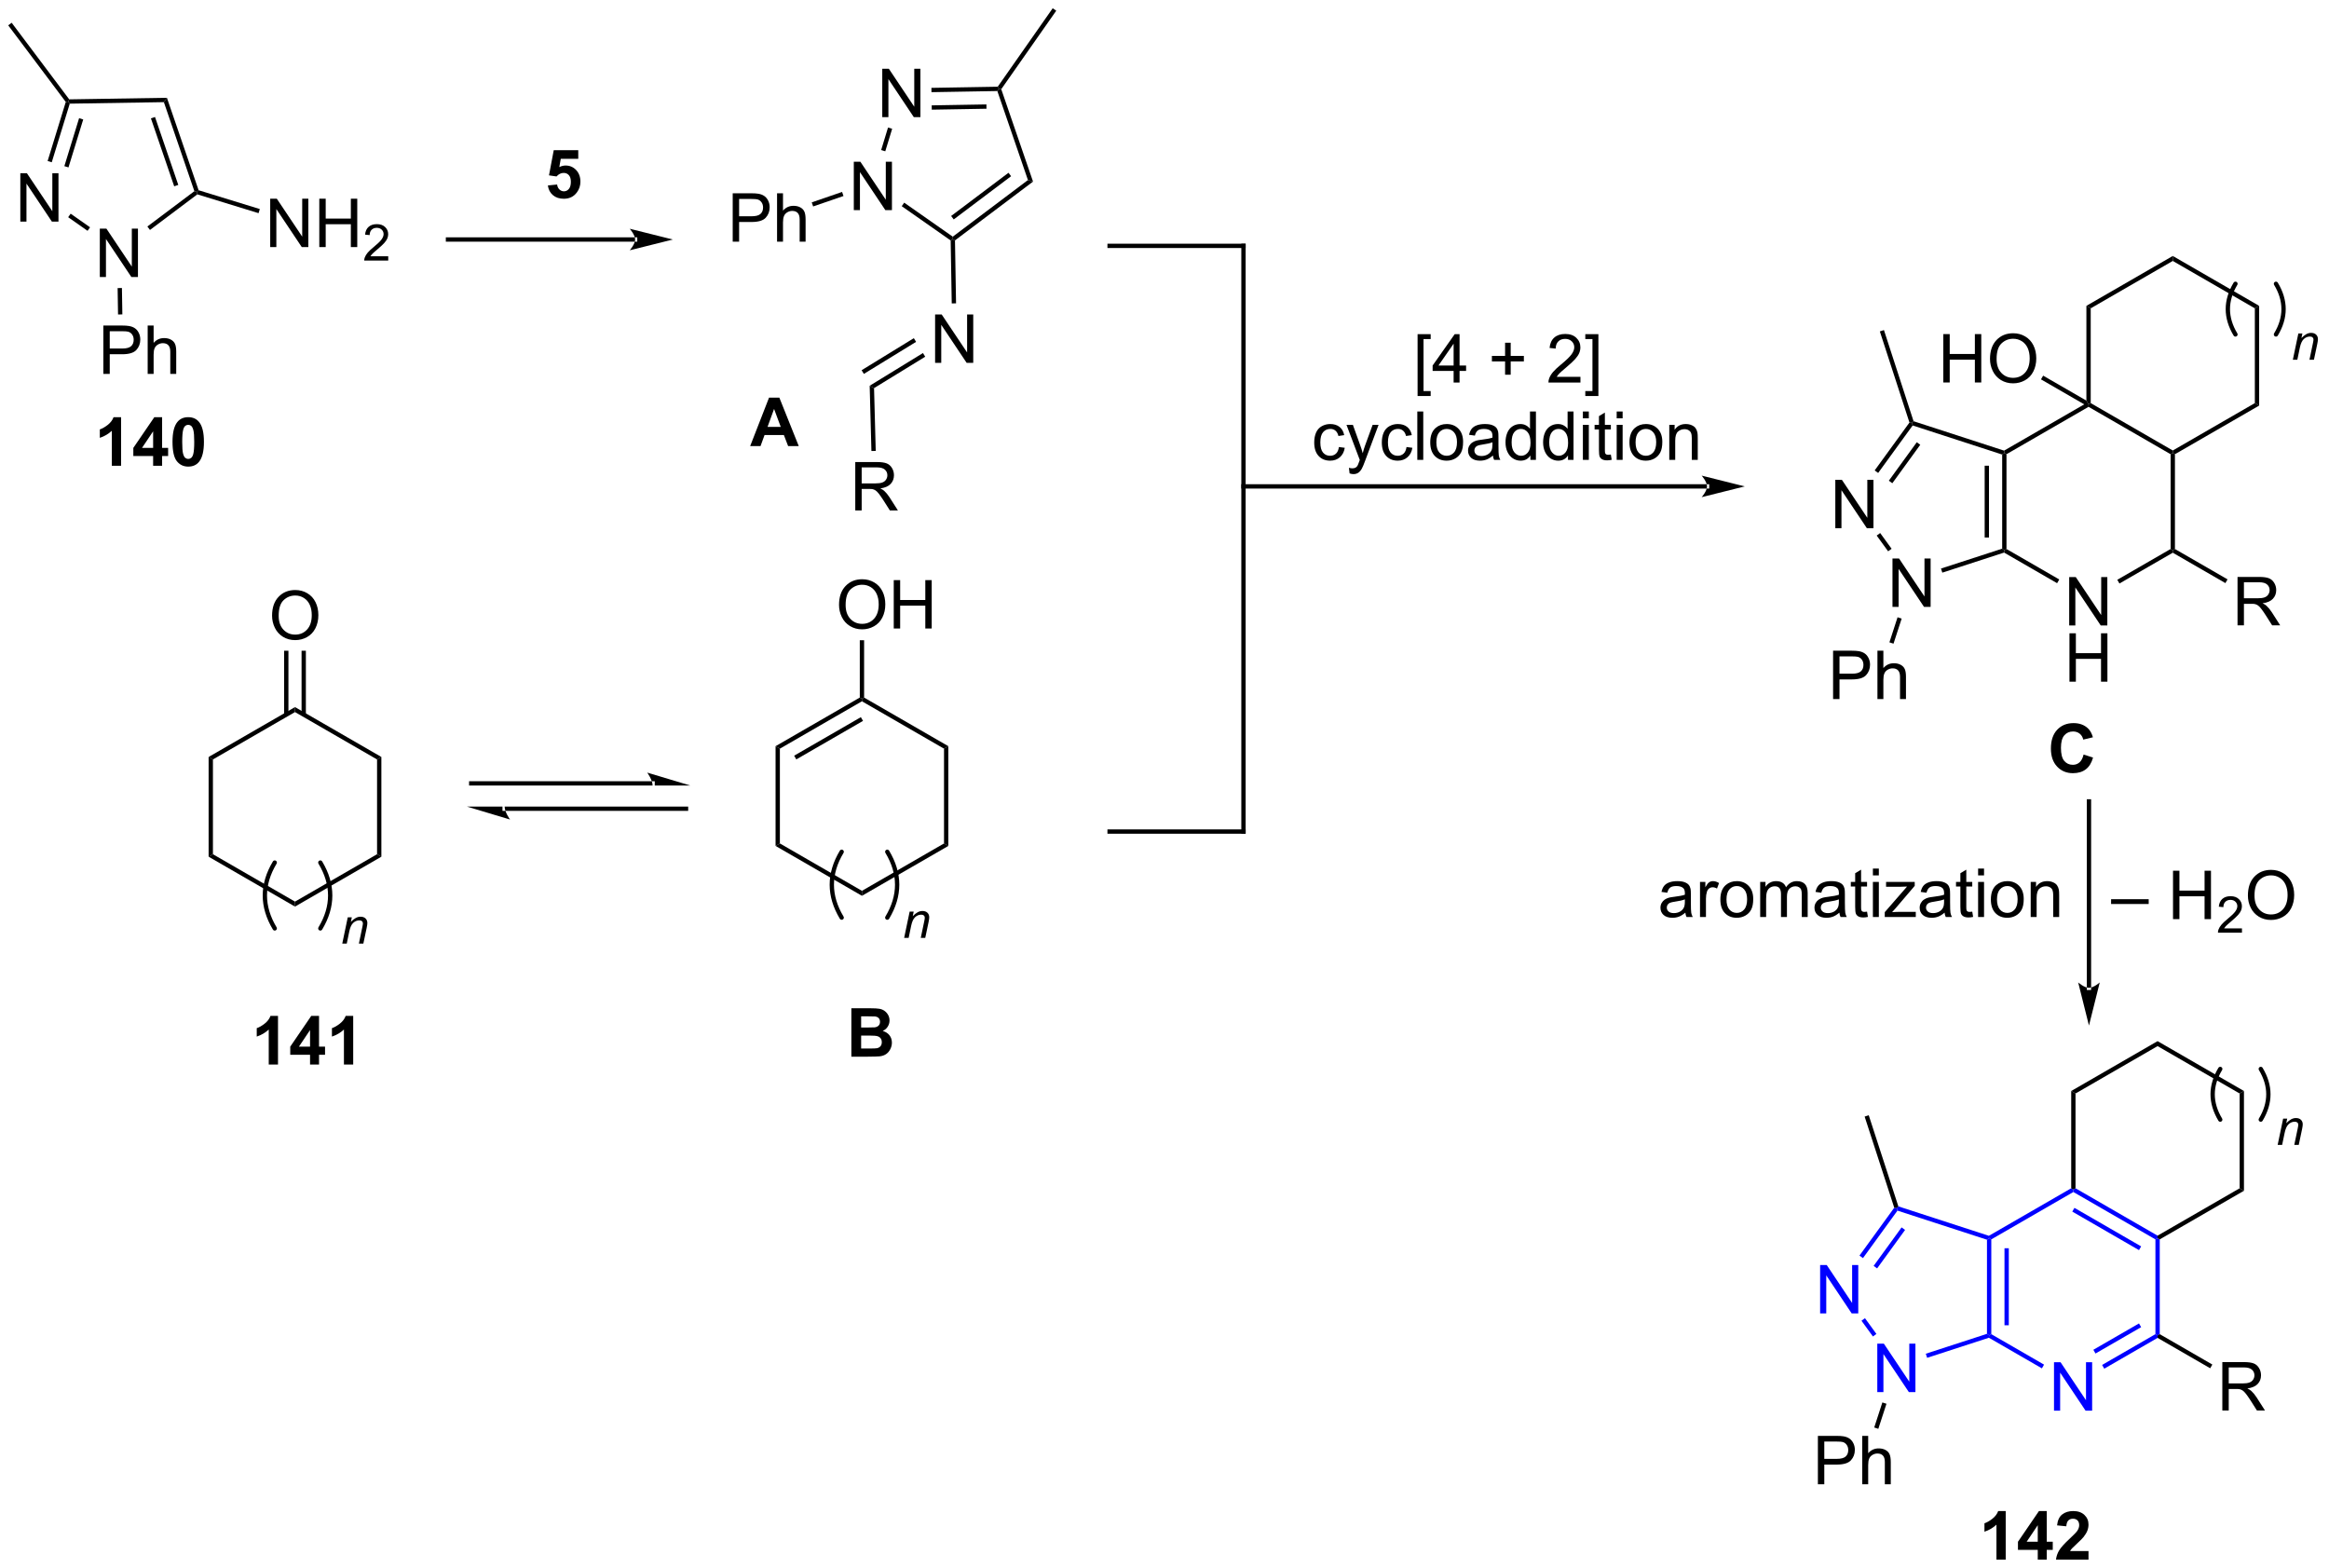 <?xml version="1.0" encoding="UTF-8"?>
<!DOCTYPE svg PUBLIC '-//W3C//DTD SVG 1.0//EN'
          'http://www.w3.org/TR/2001/REC-SVG-20010904/DTD/svg10.dtd'>
<svg stroke-dasharray="none" shape-rendering="auto" xmlns="http://www.w3.org/2000/svg" font-family="'Dialog'" text-rendering="auto" width="756" fill-opacity="1" color-interpolation="auto" color-rendering="auto" preserveAspectRatio="xMidYMid meet" font-size="12px" viewBox="0 0 756 509" fill="black" xmlns:xlink="http://www.w3.org/1999/xlink" stroke="black" image-rendering="auto" stroke-miterlimit="10" stroke-linecap="square" stroke-linejoin="miter" font-style="normal" stroke-width="1" height="509" stroke-dashoffset="0" font-weight="normal" stroke-opacity="1"
><!--Generated by the Batik Graphics2D SVG Generator--><defs id="genericDefs"
  /><g
  ><defs id="defs1"
    ><clipPath clipPathUnits="userSpaceOnUse" id="clipPath1"
      ><path d="M0.633 0.633 L283.778 0.633 L283.778 191.459 L0.633 191.459 L0.633 0.633 Z"
      /></clipPath
      ><clipPath clipPathUnits="userSpaceOnUse" id="clipPath2"
      ><path d="M26.028 134.851 L26.028 320.372 L301.3 320.372 L301.3 134.851 Z"
      /></clipPath
    ></defs
    ><g transform="scale(2.667,2.667) translate(-0.633,-0.633) matrix(1.029,0,0,1.029,-26.139,-138.075)"
    ><path d="M28.422 161.012 L28.422 155.286 L29.2 155.286 L32.208 159.78 L32.208 155.286 L32.934 155.286 L32.934 161.012 L32.156 161.012 L29.148 156.512 L29.148 161.012 L28.422 161.012 Z" stroke="none" clip-path="url(#clipPath2)"
    /></g
    ><g transform="matrix(2.743,0,0,2.743,-71.392,-369.887)"
    ><path d="M37.839 167.627 L37.839 161.9 L38.618 161.9 L41.626 166.395 L41.626 161.9 L42.352 161.9 L42.352 167.627 L41.574 167.627 L38.566 163.127 L38.566 167.627 L37.839 167.627 Z" stroke="none" clip-path="url(#clipPath2)"
    /></g
    ><g transform="matrix(2.743,0,0,2.743,-71.392,-369.887)"
    ><path d="M33.811 146.91 L34.093 146.861 L34.282 147.113 L32.151 154.049 L31.663 153.899 ZM35.387 148.833 L33.643 154.507 L34.131 154.657 L35.875 148.983 Z" stroke="none" clip-path="url(#clipPath2)"
    /></g
    ><g transform="matrix(2.743,0,0,2.743,-71.392,-369.887)"
    ><path d="M34.094 160.549 L34.388 160.132 L36.682 161.743 L36.389 162.161 Z" stroke="none" clip-path="url(#clipPath2)"
    /></g
    ><g transform="matrix(2.743,0,0,2.743,-71.392,-369.887)"
    ><path d="M43.774 162.058 L43.467 161.65 L49.03 157.471 L49.331 157.564 L49.38 157.846 Z" stroke="none" clip-path="url(#clipPath2)"
    /></g
    ><g transform="matrix(2.743,0,0,2.743,-71.392,-369.887)"
    ><path d="M49.53 157.358 L49.331 157.564 L49.03 157.471 L45.419 146.935 L45.781 146.419 ZM47.125 156.729 L44.37 148.69 L43.887 148.855 L46.642 156.894 Z" stroke="none" clip-path="url(#clipPath2)"
    /></g
    ><g transform="matrix(2.743,0,0,2.743,-71.392,-369.887)"
    ><path d="M45.781 146.419 L45.419 146.935 L34.282 147.113 L34.093 146.861 L34.219 146.604 Z" stroke="none" clip-path="url(#clipPath2)"
    /></g
    ><g transform="matrix(2.743,0,0,2.743,-71.392,-369.887)"
    ><path d="M34.219 146.604 L34.093 146.861 L33.811 146.91 L27 137.845 L27.408 137.539 Z" stroke="none" clip-path="url(#clipPath2)"
    /></g
    ><g transform="matrix(2.743,0,0,2.743,-71.392,-369.887)"
    ><path d="M58.003 164.083 L58.003 158.356 L58.782 158.356 L61.79 162.851 L61.79 158.356 L62.516 158.356 L62.516 164.083 L61.737 164.083 L58.73 159.583 L58.73 164.083 L58.003 164.083 ZM63.812 164.083 L63.812 158.356 L64.57 158.356 L64.57 160.708 L67.546 160.708 L67.546 158.356 L68.304 158.356 L68.304 164.083 L67.546 164.083 L67.546 161.382 L64.57 161.382 L64.57 164.083 L63.812 164.083 Z" stroke="none" clip-path="url(#clipPath2)"
    /></g
    ><g transform="matrix(2.743,0,0,2.743,-71.392,-369.887)"
    ><path d="M71.97 165.175 L71.97 165.683 L69.13 165.683 Q69.124 165.492 69.193 165.316 Q69.3 165.027 69.538 164.745 Q69.779 164.464 70.23 164.095 Q70.929 163.521 71.175 163.185 Q71.421 162.849 71.421 162.55 Q71.421 162.238 71.197 162.023 Q70.974 161.806 70.613 161.806 Q70.232 161.806 70.003 162.035 Q69.775 162.263 69.773 162.667 L69.23 162.613 Q69.286 162.005 69.65 161.689 Q70.013 161.37 70.624 161.37 Q71.243 161.37 71.603 161.714 Q71.964 162.056 71.964 162.562 Q71.964 162.82 71.859 163.07 Q71.753 163.318 71.507 163.593 Q71.263 163.869 70.695 164.349 Q70.22 164.748 70.085 164.89 Q69.951 165.033 69.863 165.175 L71.97 165.175 Z" stroke="none" clip-path="url(#clipPath2)"
    /></g
    ><g transform="matrix(2.743,0,0,2.743,-71.392,-369.887)"
    ><path d="M49.38 157.846 L49.331 157.564 L49.53 157.358 L56.774 159.584 L56.624 160.072 Z" stroke="none" clip-path="url(#clipPath2)"
    /></g
    ><g transform="matrix(2.743,0,0,2.743,-71.392,-369.887)"
    ><path d="M38.256 179.094 L38.256 173.367 L40.417 173.367 Q40.987 173.367 41.287 173.422 Q41.709 173.492 41.993 173.69 Q42.279 173.886 42.454 174.242 Q42.628 174.597 42.628 175.024 Q42.628 175.753 42.162 176.261 Q41.698 176.766 40.482 176.766 L39.014 176.766 L39.014 179.094 L38.256 179.094 ZM39.014 176.089 L40.495 176.089 Q41.23 176.089 41.537 175.815 Q41.847 175.542 41.847 175.047 Q41.847 174.688 41.664 174.433 Q41.482 174.175 41.185 174.094 Q40.995 174.042 40.48 174.042 L39.014 174.042 L39.014 176.089 ZM43.503 179.094 L43.503 173.367 L44.206 173.367 L44.206 175.422 Q44.698 174.852 45.448 174.852 Q45.909 174.852 46.248 175.034 Q46.589 175.214 46.735 175.534 Q46.881 175.854 46.881 176.464 L46.881 179.094 L46.178 179.094 L46.178 176.464 Q46.178 175.938 45.948 175.698 Q45.722 175.456 45.303 175.456 Q44.99 175.456 44.714 175.62 Q44.441 175.781 44.323 176.06 Q44.206 176.336 44.206 176.823 L44.206 179.094 L43.503 179.094 Z" stroke="none" clip-path="url(#clipPath2)"
    /></g
    ><g transform="matrix(2.743,0,0,2.743,-71.392,-369.887)"
    ><path d="M39.946 168.935 L40.456 168.927 L40.506 172.052 L39.996 172.06 Z" stroke="none" clip-path="url(#clipPath2)"
    /></g
    ><g transform="matrix(2.743,0,0,2.743,-71.392,-369.887)"
    ><path d="M101.185 163.445 L101.185 163.445 L79.041 163.445 L78.786 163.445 L78.786 162.934 L79.041 162.934 L101.185 162.934 L101.441 162.934 L101.441 163.445 ZM105.65 163.19 L100.548 161.914 C100.548 161.914 101.185 162.631 101.185 163.19 C101.185 163.748 100.548 164.465 100.548 164.465 Z" stroke="none" clip-path="url(#clipPath2)"
    /></g
    ><g transform="matrix(2.743,0,0,2.743,-71.392,-369.887)"
    ><path d="M130.433 148.709 L130.433 142.983 L131.212 142.983 L134.219 147.477 L134.219 142.983 L134.946 142.983 L134.946 148.709 L134.167 148.709 L131.16 144.209 L131.16 148.709 L130.433 148.709 Z" stroke="none" clip-path="url(#clipPath2)"
    /></g
    ><g transform="matrix(2.743,0,0,2.743,-71.392,-369.887)"
    ><path d="M127.065 159.714 L127.065 153.987 L127.843 153.987 L130.851 158.482 L130.851 153.987 L131.578 153.987 L131.578 159.714 L130.799 159.714 L127.791 155.214 L127.791 159.714 L127.065 159.714 Z" stroke="none" clip-path="url(#clipPath2)"
    /></g
    ><g transform="matrix(2.743,0,0,2.743,-71.392,-369.887)"
    ><path d="M144.096 145.109 L144.231 145.362 L144.05 145.62 L136.257 145.754 L136.248 145.244 ZM142.757 147.204 L136.284 147.315 L136.292 147.825 L142.766 147.714 Z" stroke="none" clip-path="url(#clipPath2)"
    /></g
    ><g transform="matrix(2.743,0,0,2.743,-71.392,-369.887)"
    ><path d="M131.116 149.938 L131.604 150.088 L130.789 152.75 L130.302 152.601 Z" stroke="none" clip-path="url(#clipPath2)"
    /></g
    ><g transform="matrix(2.743,0,0,2.743,-71.392,-369.887)"
    ><path d="M132.738 159.245 L133.03 158.828 L138.775 162.853 L138.78 163.168 L138.528 163.302 Z" stroke="none" clip-path="url(#clipPath2)"
    /></g
    ><g transform="matrix(2.743,0,0,2.743,-71.392,-369.887)"
    ><path d="M139.038 163.294 L138.78 163.168 L138.775 162.853 L147.672 156.153 L148.275 156.337 ZM138.89 160.812 L145.679 155.699 L145.372 155.292 L138.583 160.404 Z" stroke="none" clip-path="url(#clipPath2)"
    /></g
    ><g transform="matrix(2.743,0,0,2.743,-71.392,-369.887)"
    ><path d="M148.275 156.337 L147.672 156.153 L144.05 145.62 L144.231 145.362 L144.514 145.402 Z" stroke="none" clip-path="url(#clipPath2)"
    /></g
    ><g transform="matrix(2.743,0,0,2.743,-71.392,-369.887)"
    ><path d="M144.514 145.402 L144.231 145.362 L144.096 145.109 L150.603 135.823 L151.021 136.116 Z" stroke="none" clip-path="url(#clipPath2)"
    /></g
    ><g transform="matrix(2.743,0,0,2.743,-71.392,-369.887)"
    ><path d="M136.686 177.785 L136.686 172.059 L137.465 172.059 L140.473 176.553 L140.473 172.059 L141.199 172.059 L141.199 177.785 L140.421 177.785 L137.413 173.285 L137.413 177.785 L136.686 177.785 Z" stroke="none" clip-path="url(#clipPath2)"
    /></g
    ><g transform="matrix(2.743,0,0,2.743,-71.392,-369.887)"
    ><path d="M138.528 163.302 L138.78 163.168 L139.038 163.294 L139.165 170.742 L138.655 170.751 Z" stroke="none" clip-path="url(#clipPath2)"
    /></g
    ><g transform="matrix(2.743,0,0,2.743,-71.392,-369.887)"
    ><path d="M112.735 163.444 L112.735 157.718 L114.897 157.718 Q115.467 157.718 115.766 157.772 Q116.188 157.843 116.472 158.041 Q116.758 158.236 116.933 158.593 Q117.108 158.947 117.108 159.374 Q117.108 160.103 116.641 160.611 Q116.178 161.116 114.962 161.116 L113.493 161.116 L113.493 163.444 L112.735 163.444 ZM113.493 160.439 L114.975 160.439 Q115.709 160.439 116.016 160.166 Q116.326 159.892 116.326 159.397 Q116.326 159.038 116.144 158.783 Q115.962 158.525 115.665 158.444 Q115.475 158.392 114.959 158.392 L113.493 158.392 L113.493 160.439 ZM117.983 163.444 L117.983 157.718 L118.686 157.718 L118.686 159.772 Q119.178 159.202 119.928 159.202 Q120.389 159.202 120.727 159.384 Q121.068 159.564 121.214 159.884 Q121.36 160.205 121.36 160.814 L121.36 163.444 L120.657 163.444 L120.657 160.814 Q120.657 160.288 120.428 160.048 Q120.201 159.806 119.782 159.806 Q119.469 159.806 119.193 159.97 Q118.92 160.132 118.803 160.41 Q118.686 160.686 118.686 161.173 L118.686 163.444 L117.983 163.444 Z" stroke="none" clip-path="url(#clipPath2)"
    /></g
    ><g transform="matrix(2.743,0,0,2.743,-71.392,-369.887)"
    ><path d="M125.678 157.559 L125.844 158.042 L122.253 159.277 L122.087 158.794 Z" stroke="none" clip-path="url(#clipPath2)"
    /></g
    ><g transform="matrix(2.743,0,0,2.743,-71.392,-369.887)"
    ><path d="M135.249 176.623 L135.516 177.058 L129.461 180.774 L128.943 180.493 ZM134.169 174.864 L127.989 178.656 L128.256 179.091 L134.436 175.299 Z" stroke="none" clip-path="url(#clipPath2)"
    /></g
    ><g transform="matrix(2.743,0,0,2.743,-71.392,-369.887)"
    ><path d="M127.239 195.248 L127.239 189.521 L129.778 189.521 Q130.544 189.521 130.942 189.675 Q131.341 189.829 131.578 190.219 Q131.817 190.61 131.817 191.084 Q131.817 191.693 131.421 192.113 Q131.028 192.529 130.203 192.641 Q130.505 192.787 130.661 192.928 Q130.992 193.232 131.289 193.688 L132.286 195.248 L131.333 195.248 L130.575 194.055 Q130.242 193.54 130.026 193.266 Q129.812 192.993 129.643 192.883 Q129.474 192.774 129.296 192.732 Q129.169 192.704 128.875 192.704 L127.997 192.704 L127.997 195.248 L127.239 195.248 ZM127.997 192.048 L129.625 192.048 Q130.145 192.048 130.437 191.941 Q130.731 191.834 130.882 191.597 Q131.036 191.36 131.036 191.084 Q131.036 190.678 130.739 190.417 Q130.445 190.154 129.809 190.154 L127.997 190.154 L127.997 192.048 Z" stroke="none" clip-path="url(#clipPath2)"
    /></g
    ><g transform="matrix(2.743,0,0,2.743,-71.392,-369.887)"
    ><path d="M128.943 180.493 L129.461 180.774 L129.66 188.203 L129.15 188.216 Z" stroke="none" clip-path="url(#clipPath2)"
    /></g
    ><g transform="matrix(2.743,0,0,2.743,-71.392,-369.887)"
    ><path d="M50.715 224.419 L51.225 224.714 L51.225 235.928 L50.715 236.222 Z" stroke="none" clip-path="url(#clipPath2)"
    /></g
    ><g transform="matrix(2.743,0,0,2.743,-71.392,-369.887)"
    ><path d="M50.715 236.222 L51.225 235.928 L60.936 241.535 L60.936 242.124 Z" stroke="none" clip-path="url(#clipPath2)"
    /></g
    ><g transform="matrix(2.743,0,0,2.743,-71.392,-369.887)"
    ><path d="M60.936 242.124 L60.936 241.535 L70.648 235.928 L71.158 236.222 Z" stroke="none" clip-path="url(#clipPath2)"
    /></g
    ><g transform="matrix(2.743,0,0,2.743,-71.392,-369.887)"
    ><path d="M71.158 236.222 L70.648 235.928 L70.648 224.714 L71.158 224.419 Z" stroke="none" clip-path="url(#clipPath2)"
    /></g
    ><g transform="matrix(2.743,0,0,2.743,-71.392,-369.887)"
    ><path d="M71.158 224.419 L70.648 224.714 L60.936 219.107 L60.936 218.517 Z" stroke="none" clip-path="url(#clipPath2)"
    /></g
    ><g transform="matrix(2.743,0,0,2.743,-71.392,-369.887)"
    ><path d="M60.936 218.517 L60.936 219.107 L51.225 224.714 L50.715 224.419 Z" stroke="none" clip-path="url(#clipPath2)"
    /></g
    ><g transform="matrix(2.743,0,0,2.743,-71.392,-369.887)"
    ><path d="M58.224 207.704 Q58.224 206.277 58.99 205.472 Q59.756 204.665 60.967 204.665 Q61.758 204.665 62.394 205.045 Q63.032 205.423 63.365 206.1 Q63.701 206.777 63.701 207.636 Q63.701 208.509 63.349 209.196 Q62.998 209.884 62.352 210.238 Q61.709 210.592 60.961 210.592 Q60.154 210.592 59.516 210.202 Q58.881 209.808 58.553 209.134 Q58.224 208.457 58.224 207.704 ZM59.006 207.715 Q59.006 208.751 59.56 209.347 Q60.118 209.941 60.959 209.941 Q61.813 209.941 62.365 209.34 Q62.92 208.738 62.92 207.634 Q62.92 206.933 62.683 206.412 Q62.446 205.892 61.99 205.605 Q61.537 205.316 60.969 205.316 Q60.164 205.316 59.584 205.871 Q59.006 206.423 59.006 207.715 Z" stroke="none" clip-path="url(#clipPath2)"
    /></g
    ><g transform="matrix(2.743,0,0,2.743,-71.392,-369.887)"
    ><path d="M62.224 219.408 L62.224 211.849 L61.714 211.849 L61.714 219.408 ZM60.159 219.408 L60.159 211.849 L59.649 211.849 L59.649 219.408 Z" stroke="none" clip-path="url(#clipPath2)"
    /></g
    ><g stroke-width="0.51" transform="matrix(2.743,0,0,2.743,-71.392,-369.887)" stroke-linejoin="round" stroke-linecap="round"
    ><path fill="none" d="M63.934 244.707 Q66.271 240.81 63.934 236.914" clip-path="url(#clipPath2)"
    /></g
    ><g stroke-width="0.51" transform="matrix(2.743,0,0,2.743,-71.392,-369.887)" stroke-linejoin="round" stroke-linecap="round"
    ><path fill="none" d="M58.539 236.914 Q56.201 240.81 58.539 244.707" clip-path="url(#clipPath2)"
    /></g
    ><g transform="matrix(2.743,0,0,2.743,-71.392,-369.887)"
    ><path d="M66.53 246.503 L67.181 243.392 L67.661 243.392 L67.548 243.933 Q67.86 243.614 68.132 243.468 Q68.405 243.321 68.691 243.321 Q69.067 243.321 69.282 243.526 Q69.499 243.732 69.499 244.073 Q69.499 244.247 69.423 244.618 L69.026 246.503 L68.497 246.503 L68.909 244.53 Q68.972 244.243 68.972 244.107 Q68.972 243.95 68.864 243.855 Q68.757 243.757 68.556 243.757 Q68.147 243.757 67.829 244.05 Q67.513 244.343 67.362 245.056 L67.062 246.503 L66.53 246.503 Z" stroke="none" clip-path="url(#clipPath2)"
    /></g
    ><g transform="matrix(2.743,0,0,2.743,-71.392,-369.887)"
    ><path d="M103.255 227.8 L103.255 227.8 L81.791 227.8 L81.536 227.8 L81.536 227.29 L81.791 227.29 L103.255 227.29 L103.51 227.29 L103.51 227.8 ZM107.72 227.8 L102.618 226.269 C102.618 226.269 103.255 227.131 103.255 227.8 ZM107.21 230.8 L107.21 230.8 L85.746 230.8 L85.49 230.8 L85.49 230.29 L85.746 230.29 L107.21 230.29 L107.465 230.29 L107.465 230.8 ZM81.281 230.29 L86.383 231.821 C86.383 231.821 85.746 230.96 85.746 230.29 Z" stroke="none" clip-path="url(#clipPath2)"
    /></g
    ><g transform="matrix(2.743,0,0,2.743,-71.392,-369.887)"
    ><path d="M117.807 223.143 L118.317 223.438 L118.317 234.652 L117.807 234.947 Z" stroke="none" clip-path="url(#clipPath2)"
    /></g
    ><g transform="matrix(2.743,0,0,2.743,-71.392,-369.887)"
    ><path d="M117.807 234.947 L118.317 234.652 L128.029 240.259 L128.029 240.848 Z" stroke="none" clip-path="url(#clipPath2)"
    /></g
    ><g transform="matrix(2.743,0,0,2.743,-71.392,-369.887)"
    ><path d="M128.029 240.848 L128.029 240.259 L137.741 234.652 L138.251 234.947 Z" stroke="none" clip-path="url(#clipPath2)"
    /></g
    ><g transform="matrix(2.743,0,0,2.743,-71.392,-369.887)"
    ><path d="M138.251 234.947 L137.741 234.652 L137.741 223.438 L138.251 223.143 Z" stroke="none" clip-path="url(#clipPath2)"
    /></g
    ><g transform="matrix(2.743,0,0,2.743,-71.392,-369.887)"
    ><path d="M138.251 223.143 L137.741 223.438 L128.029 217.831 L128.029 217.536 L128.284 217.389 Z" stroke="none" clip-path="url(#clipPath2)"
    /></g
    ><g transform="matrix(2.743,0,0,2.743,-71.392,-369.887)"
    ><path d="M127.774 217.389 L128.029 217.536 L128.029 217.831 L118.317 223.438 L117.807 223.143 ZM127.901 219.708 L120.006 224.266 L120.261 224.708 L128.156 220.149 Z" stroke="none" clip-path="url(#clipPath2)"
    /></g
    ><g transform="matrix(2.743,0,0,2.743,-71.392,-369.887)"
    ><path d="M125.317 206.429 Q125.317 205.001 126.083 204.197 Q126.848 203.389 128.059 203.389 Q128.851 203.389 129.486 203.77 Q130.124 204.147 130.458 204.824 Q130.793 205.501 130.793 206.361 Q130.793 207.233 130.442 207.921 Q130.09 208.608 129.445 208.962 Q128.801 209.317 128.054 209.317 Q127.247 209.317 126.609 208.926 Q125.973 208.533 125.645 207.858 Q125.317 207.181 125.317 206.429 ZM126.098 206.439 Q126.098 207.475 126.653 208.072 Q127.21 208.666 128.051 208.666 Q128.905 208.666 129.458 208.064 Q130.012 207.462 130.012 206.358 Q130.012 205.658 129.775 205.137 Q129.538 204.616 129.083 204.33 Q128.629 204.041 128.062 204.041 Q127.257 204.041 126.676 204.595 Q126.098 205.147 126.098 206.439 ZM131.792 209.218 L131.792 203.491 L132.55 203.491 L132.55 205.843 L135.527 205.843 L135.527 203.491 L136.284 203.491 L136.284 209.218 L135.527 209.218 L135.527 206.517 L132.55 206.517 L132.55 209.218 L131.792 209.218 Z" stroke="none" clip-path="url(#clipPath2)"
    /></g
    ><g transform="matrix(2.743,0,0,2.743,-71.392,-369.887)"
    ><path d="M128.284 217.389 L128.029 217.536 L127.774 217.389 L127.774 210.61 L128.284 210.61 Z" stroke="none" clip-path="url(#clipPath2)"
    /></g
    ><g stroke-width="0.51" transform="matrix(2.743,0,0,2.743,-71.392,-369.887)" stroke-linejoin="round" stroke-linecap="round"
    ><path fill="none" d="M131.026 243.431 Q133.364 239.535 131.026 235.639" clip-path="url(#clipPath2)"
    /></g
    ><g stroke-width="0.51" transform="matrix(2.743,0,0,2.743,-71.392,-369.887)" stroke-linejoin="round" stroke-linecap="round"
    ><path fill="none" d="M125.631 235.639 Q123.294 239.535 125.631 243.431" clip-path="url(#clipPath2)"
    /></g
    ><g transform="matrix(2.743,0,0,2.743,-71.392,-369.887)"
    ><path d="M133.023 245.827 L133.674 242.715 L134.154 242.715 L134.041 243.256 Q134.353 242.938 134.625 242.792 Q134.898 242.645 135.184 242.645 Q135.56 242.645 135.775 242.85 Q135.992 243.055 135.992 243.397 Q135.992 243.571 135.916 243.942 L135.519 245.827 L134.99 245.827 L135.402 243.854 Q135.465 243.567 135.465 243.43 Q135.465 243.274 135.357 243.178 Q135.25 243.081 135.049 243.081 Q134.641 243.081 134.322 243.374 Q134.006 243.667 133.856 244.38 L133.555 245.827 L133.023 245.827 Z" stroke="none" clip-path="url(#clipPath2)"
    /></g
    ><g transform="matrix(2.743,0,0,2.743,-71.392,-369.887)"
    ><path d="M120.549 187.629 L119.291 187.629 L118.791 186.327 L116.502 186.327 L116.028 187.629 L114.802 187.629 L117.033 181.902 L118.255 181.902 L120.549 187.629 ZM118.419 185.363 L117.63 183.238 L116.856 185.363 L118.419 185.363 Z" stroke="none" clip-path="url(#clipPath2)"
    /></g
    ><g transform="matrix(2.743,0,0,2.743,-71.392,-369.887)"
    ><path d="M126.776 254.156 L129.065 254.156 Q129.745 254.156 130.078 254.214 Q130.414 254.268 130.677 254.448 Q130.94 254.628 131.115 254.927 Q131.292 255.227 131.292 255.596 Q131.292 256 131.076 256.336 Q130.86 256.672 130.487 256.839 Q131.011 256.992 131.292 257.359 Q131.573 257.727 131.573 258.221 Q131.573 258.612 131.391 258.982 Q131.211 259.352 130.896 259.573 Q130.581 259.792 130.12 259.844 Q129.831 259.875 128.727 259.883 L126.776 259.883 L126.776 254.156 ZM127.933 255.109 L127.933 256.432 L128.69 256.432 Q129.367 256.432 129.531 256.414 Q129.828 256.378 129.998 256.208 Q130.167 256.039 130.167 255.76 Q130.167 255.495 130.021 255.331 Q129.875 255.164 129.586 255.128 Q129.414 255.109 128.597 255.109 L127.933 255.109 ZM127.933 257.385 L127.933 258.917 L129.003 258.917 Q129.628 258.917 129.797 258.883 Q130.055 258.836 130.216 258.654 Q130.378 258.471 130.378 258.167 Q130.378 257.909 130.253 257.729 Q130.128 257.55 129.891 257.469 Q129.656 257.385 128.867 257.385 L127.933 257.385 Z" stroke="none" clip-path="url(#clipPath2)"
    /></g
    ><g transform="matrix(2.743,0,0,2.743,-71.392,-369.887)"
    ><path d="M173.179 164.195 L173.179 164.195 L157.335 164.195 L157.08 164.195 L157.08 163.685 L157.335 163.685 L173.179 163.685 L173.434 163.685 L173.434 164.195 Z" stroke="none" clip-path="url(#clipPath2)"
    /></g
    ><g transform="matrix(2.743,0,0,2.743,-71.392,-369.887)"
    ><path d="M172.923 233.246 L172.923 233.246 L172.923 163.94 L172.923 163.685 L173.434 163.685 L173.434 163.94 L173.434 233.246 L173.434 233.501 L172.923 233.501 Z" stroke="none" clip-path="url(#clipPath2)"
    /></g
    ><g transform="matrix(2.743,0,0,2.743,-71.392,-369.887)"
    ><path d="M173.179 233.501 L173.179 233.501 L157.335 233.501 L157.08 233.501 L157.08 232.991 L157.335 232.991 L173.179 232.991 L173.434 232.991 L173.434 233.501 Z" stroke="none" clip-path="url(#clipPath2)"
    /></g
    ><g transform="matrix(2.743,0,0,2.743,-71.392,-369.887)"
    ><path d="M228.036 192.658 L228.036 192.658 L173.179 192.658 L172.923 192.658 L172.923 192.148 L173.179 192.148 L228.036 192.148 L228.291 192.148 L228.291 192.658 ZM232.5 192.403 L227.398 191.127 C227.398 191.127 228.036 191.845 228.036 192.403 C228.036 192.961 227.398 193.678 227.398 193.678 Z" stroke="none" clip-path="url(#clipPath2)"
    /></g
    ><g transform="matrix(2.743,0,0,2.743,-71.392,-369.887)"
    ><path d="M270.893 208.861 L270.893 203.135 L271.672 203.135 L274.679 207.629 L274.679 203.135 L275.406 203.135 L275.406 208.861 L274.627 208.861 L271.62 204.361 L271.62 208.861 L270.893 208.861 Z" stroke="none" clip-path="url(#clipPath2)"
    /></g
    ><g transform="matrix(2.743,0,0,2.743,-71.392,-369.887)"
    ><path d="M270.924 215.511 L270.924 209.785 L271.682 209.785 L271.682 212.136 L274.659 212.136 L274.659 209.785 L275.416 209.785 L275.416 215.511 L274.659 215.511 L274.659 212.811 L271.682 212.811 L271.682 215.511 L270.924 215.511 Z" stroke="none" clip-path="url(#clipPath2)"
    /></g
    ><g transform="matrix(2.743,0,0,2.743,-71.392,-369.887)"
    ><path d="M262.962 188.633 L263.217 188.448 L263.472 188.595 L263.472 199.81 L263.217 199.957 L262.962 199.772 ZM260.89 189.953 L260.89 198.452 L261.4 198.452 L261.4 189.953 Z" stroke="none" clip-path="url(#clipPath2)"
    /></g
    ><g transform="matrix(2.743,0,0,2.743,-71.392,-369.887)"
    ><path d="M263.188 200.234 L263.217 199.957 L263.472 199.81 L269.717 203.415 L269.462 203.857 Z" stroke="none" clip-path="url(#clipPath2)"
    /></g
    ><g transform="matrix(2.743,0,0,2.743,-71.392,-369.887)"
    ><path d="M276.84 203.895 L276.585 203.453 L282.895 199.81 L283.151 199.957 L283.151 200.251 Z" stroke="none" clip-path="url(#clipPath2)"
    /></g
    ><g transform="matrix(2.743,0,0,2.743,-71.392,-369.887)"
    ><path d="M283.406 199.81 L283.151 199.957 L282.895 199.81 L282.895 188.595 L283.151 188.448 L283.406 188.595 Z" stroke="none" clip-path="url(#clipPath2)"
    /></g
    ><g transform="matrix(2.743,0,0,2.743,-71.392,-369.887)"
    ><path d="M283.151 188.154 L283.151 188.448 L282.895 188.595 L273.184 182.988 L273.184 182.694 L273.439 182.547 Z" stroke="none" clip-path="url(#clipPath2)"
    /></g
    ><g transform="matrix(2.743,0,0,2.743,-71.392,-369.887)"
    ><path d="M272.673 182.694 L273.184 182.694 L273.184 182.988 L263.472 188.595 L263.217 188.448 L263.188 188.17 Z" stroke="none" clip-path="url(#clipPath2)"
    /></g
    ><g transform="matrix(2.743,0,0,2.743,-71.392,-369.887)"
    ><path d="M243.216 197.352 L243.216 191.626 L243.995 191.626 L247.003 196.121 L247.003 191.626 L247.729 191.626 L247.729 197.352 L246.951 197.352 L243.943 192.852 L243.943 197.352 L243.216 197.352 Z" stroke="none" clip-path="url(#clipPath2)"
    /></g
    ><g transform="matrix(2.743,0,0,2.743,-71.392,-369.887)"
    ><path d="M249.981 206.663 L249.981 200.937 L250.759 200.937 L253.767 205.431 L253.767 200.937 L254.494 200.937 L254.494 206.663 L253.715 206.663 L250.707 202.163 L250.707 206.663 L249.981 206.663 Z" stroke="none" clip-path="url(#clipPath2)"
    /></g
    ><g transform="matrix(2.743,0,0,2.743,-71.392,-369.887)"
    ><path d="M263.188 188.17 L263.217 188.448 L262.962 188.633 L252.369 185.192 L252.271 184.892 L252.474 184.689 Z" stroke="none" clip-path="url(#clipPath2)"
    /></g
    ><g transform="matrix(2.743,0,0,2.743,-71.392,-369.887)"
    ><path d="M251.989 184.847 L252.271 184.892 L252.369 185.192 L248.286 190.812 L247.873 190.512 ZM252.856 187.177 L249.549 191.729 L249.962 192.029 L253.269 187.477 Z" stroke="none" clip-path="url(#clipPath2)"
    /></g
    ><g transform="matrix(2.743,0,0,2.743,-71.392,-369.887)"
    ><path d="M248.111 198.221 L248.524 197.921 L249.878 199.784 L249.465 200.084 Z" stroke="none" clip-path="url(#clipPath2)"
    /></g
    ><g transform="matrix(2.743,0,0,2.743,-71.392,-369.887)"
    ><path d="M255.879 202.609 L255.721 202.124 L262.962 199.772 L263.217 199.957 L263.188 200.234 Z" stroke="none" clip-path="url(#clipPath2)"
    /></g
    ><g transform="matrix(2.743,0,0,2.743,-71.392,-369.887)"
    ><path d="M283.406 188.595 L283.151 188.448 L283.151 188.154 L292.862 182.547 L293.372 182.841 Z" stroke="none" clip-path="url(#clipPath2)"
    /></g
    ><g transform="matrix(2.743,0,0,2.743,-71.392,-369.887)"
    ><path d="M293.372 182.841 L292.862 182.547 L292.862 171.332 L293.372 171.038 Z" stroke="none" clip-path="url(#clipPath2)"
    /></g
    ><g transform="matrix(2.743,0,0,2.743,-71.392,-369.887)"
    ><path d="M293.372 171.038 L292.862 171.332 L283.151 165.725 L283.151 165.136 Z" stroke="none" clip-path="url(#clipPath2)"
    /></g
    ><g transform="matrix(2.743,0,0,2.743,-71.392,-369.887)"
    ><path d="M283.151 165.136 L283.151 165.725 L273.439 171.332 L272.928 171.038 Z" stroke="none" clip-path="url(#clipPath2)"
    /></g
    ><g transform="matrix(2.743,0,0,2.743,-71.392,-369.887)"
    ><path d="M272.928 171.038 L273.439 171.332 L273.439 182.547 L273.184 182.694 L272.928 182.252 Z" stroke="none" clip-path="url(#clipPath2)"
    /></g
    ><g transform="matrix(2.743,0,0,2.743,-71.392,-369.887)"
    ><path d="M252.474 184.689 L252.271 184.892 L251.989 184.847 L248.485 174.063 L248.97 173.905 Z" stroke="none" clip-path="url(#clipPath2)"
    /></g
    ><g transform="matrix(2.743,0,0,2.743,-71.392,-369.887)"
    ><path d="M255.996 180.109 L255.996 174.383 L256.754 174.383 L256.754 176.734 L259.73 176.734 L259.73 174.383 L260.488 174.383 L260.488 180.109 L259.73 180.109 L259.73 177.409 L256.754 177.409 L256.754 180.109 L255.996 180.109 ZM261.521 177.32 Q261.521 175.893 262.286 175.089 Q263.052 174.281 264.263 174.281 Q265.055 174.281 265.69 174.661 Q266.328 175.039 266.661 175.716 Q266.997 176.393 266.997 177.253 Q266.997 178.125 266.646 178.812 Q266.294 179.5 265.648 179.854 Q265.005 180.208 264.258 180.208 Q263.45 180.208 262.812 179.818 Q262.177 179.424 261.849 178.75 Q261.521 178.073 261.521 177.32 ZM262.302 177.331 Q262.302 178.367 262.857 178.964 Q263.414 179.557 264.255 179.557 Q265.109 179.557 265.661 178.956 Q266.216 178.354 266.216 177.25 Q266.216 176.549 265.979 176.029 Q265.742 175.508 265.286 175.221 Q264.833 174.932 264.265 174.932 Q263.461 174.932 262.88 175.487 Q262.302 176.039 262.302 177.331 Z" stroke="none" clip-path="url(#clipPath2)"
    /></g
    ><g transform="matrix(2.743,0,0,2.743,-71.392,-369.887)"
    ><path d="M272.928 182.252 L273.184 182.694 L272.673 182.694 L267.555 179.739 L267.81 179.297 Z" stroke="none" clip-path="url(#clipPath2)"
    /></g
    ><g transform="matrix(2.743,0,0,2.743,-71.392,-369.887)"
    ><path d="M290.813 208.841 L290.813 203.115 L293.352 203.115 Q294.118 203.115 294.516 203.268 Q294.914 203.422 295.151 203.813 Q295.391 204.203 295.391 204.677 Q295.391 205.286 294.995 205.706 Q294.602 206.123 293.776 206.234 Q294.079 206.38 294.235 206.521 Q294.565 206.826 294.862 207.281 L295.86 208.841 L294.907 208.841 L294.149 207.649 Q293.815 207.133 293.599 206.859 Q293.386 206.586 293.217 206.477 Q293.047 206.367 292.87 206.326 Q292.743 206.297 292.448 206.297 L291.571 206.297 L291.571 208.841 L290.813 208.841 ZM291.571 205.641 L293.198 205.641 Q293.719 205.641 294.011 205.534 Q294.305 205.427 294.456 205.19 Q294.61 204.953 294.61 204.677 Q294.61 204.271 294.313 204.011 Q294.019 203.748 293.383 203.748 L291.571 203.748 L291.571 205.641 Z" stroke="none" clip-path="url(#clipPath2)"
    /></g
    ><g transform="matrix(2.743,0,0,2.743,-71.392,-369.887)"
    ><path d="M283.151 200.251 L283.151 199.957 L283.406 199.81 L289.631 203.404 L289.376 203.846 Z" stroke="none" clip-path="url(#clipPath2)"
    /></g
    ><g transform="matrix(2.743,0,0,2.743,-71.392,-369.887)"
    ><path d="M242.952 217.571 L242.952 211.844 L245.114 211.844 Q245.684 211.844 245.984 211.899 Q246.405 211.969 246.689 212.167 Q246.976 212.362 247.15 212.719 Q247.325 213.073 247.325 213.5 Q247.325 214.23 246.859 214.737 Q246.395 215.243 245.179 215.243 L243.71 215.243 L243.71 217.571 L242.952 217.571 ZM243.71 214.565 L245.192 214.565 Q245.926 214.565 246.234 214.292 Q246.543 214.018 246.543 213.524 Q246.543 213.164 246.361 212.909 Q246.179 212.651 245.882 212.571 Q245.692 212.518 245.176 212.518 L243.71 212.518 L243.71 214.565 ZM248.2 217.571 L248.2 211.844 L248.903 211.844 L248.903 213.899 Q249.395 213.328 250.145 213.328 Q250.606 213.328 250.945 213.511 Q251.286 213.69 251.432 214.011 Q251.577 214.331 251.577 214.94 L251.577 217.571 L250.874 217.571 L250.874 214.94 Q250.874 214.414 250.645 214.175 Q250.418 213.933 249.999 213.933 Q249.687 213.933 249.411 214.097 Q249.137 214.258 249.02 214.537 Q248.903 214.813 248.903 215.3 L248.903 217.571 L248.2 217.571 Z" stroke="none" clip-path="url(#clipPath2)"
    /></g
    ><g transform="matrix(2.743,0,0,2.743,-71.392,-369.887)"
    ><path d="M250.582 207.888 L251.067 208.046 L250.103 211.012 L249.618 210.855 Z" stroke="none" clip-path="url(#clipPath2)"
    /></g
    ><g stroke-width="0.51" transform="matrix(2.743,0,0,2.743,-71.392,-369.887)" stroke-linejoin="round" stroke-linecap="round"
    ><path fill="none" d="M295.362 174.422 Q297.16 171.425 295.362 168.428" clip-path="url(#clipPath2)"
    /></g
    ><g stroke-width="0.51" transform="matrix(2.743,0,0,2.743,-71.392,-369.887)" stroke-linejoin="round" stroke-linecap="round"
    ><path fill="none" d="M290.567 168.428 Q288.768 171.425 290.567 174.422" clip-path="url(#clipPath2)"
    /></g
    ><g transform="matrix(2.743,0,0,2.743,-71.392,-369.887)"
    ><path d="M297.359 177.417 L298.01 174.306 L298.49 174.306 L298.377 174.847 Q298.689 174.529 298.961 174.382 Q299.234 174.236 299.519 174.236 Q299.896 174.236 300.111 174.441 Q300.328 174.646 300.328 174.988 Q300.328 175.161 300.252 175.532 L299.855 177.417 L299.326 177.417 L299.738 175.445 Q299.801 175.157 299.801 175.021 Q299.801 174.864 299.693 174.769 Q299.586 174.671 299.385 174.671 Q298.976 174.671 298.658 174.964 Q298.342 175.257 298.191 175.97 L297.891 177.417 L297.359 177.417 Z" stroke="none" clip-path="url(#clipPath2)"
    /></g
    ><g transform="matrix(2.743,0,0,2.743,-71.392,-369.887)"
    ><path d="M272.977 251.738 L272.977 251.738 L272.977 229.681 L272.977 229.426 L273.487 229.426 L273.487 229.681 L273.487 251.738 L273.487 251.993 L272.977 251.993 ZM273.232 256.202 L274.508 251.1 C274.508 251.1 273.79 251.738 273.232 251.738 C272.674 251.738 271.957 251.1 271.957 251.1 Z" stroke="none" clip-path="url(#clipPath2)"
    /></g
    ><g fill="blue" transform="matrix(2.743,0,0,2.743,-71.392,-369.887)" stroke="blue"
    ><path d="M269.095 301.77 L269.095 296.043 L269.873 296.043 L272.881 300.538 L272.881 296.043 L273.608 296.043 L273.608 301.77 L272.829 301.77 L269.821 297.27 L269.821 301.77 L269.095 301.77 Z" stroke="none" clip-path="url(#clipPath2)"
    /></g
    ><g fill="blue" transform="matrix(2.743,0,0,2.743,-71.392,-369.887)" stroke="blue"
    ><path d="M261.163 281.542 L261.419 281.357 L261.674 281.504 L261.674 292.718 L261.419 292.865 L261.163 292.68 ZM263.235 282.553 L263.235 291.669 L263.745 291.669 L263.745 282.553 Z" stroke="none" clip-path="url(#clipPath2)"
    /></g
    ><g fill="blue" transform="matrix(2.743,0,0,2.743,-71.392,-369.887)" stroke="blue"
    ><path d="M261.389 293.143 L261.419 292.865 L261.674 292.718 L267.918 296.324 L267.663 296.765 Z" stroke="none" clip-path="url(#clipPath2)"
    /></g
    ><g fill="blue" transform="matrix(2.743,0,0,2.743,-71.392,-369.887)" stroke="blue"
    ><path d="M275.042 296.803 L274.787 296.361 L281.097 292.718 L281.352 292.865 L281.352 293.16 ZM274.006 295.009 L279.408 291.89 L279.153 291.449 L273.751 294.567 Z" stroke="none" clip-path="url(#clipPath2)"
    /></g
    ><g fill="blue" transform="matrix(2.743,0,0,2.743,-71.392,-369.887)" stroke="blue"
    ><path d="M281.607 292.718 L281.352 292.865 L281.097 292.718 L281.097 281.504 L281.352 281.357 L281.607 281.504 Z" stroke="none" clip-path="url(#clipPath2)"
    /></g
    ><g fill="blue" transform="matrix(2.743,0,0,2.743,-71.392,-369.887)" stroke="blue"
    ><path d="M281.352 281.062 L281.352 281.357 L281.097 281.504 L271.385 275.897 L271.385 275.602 L271.641 275.455 ZM279.408 282.332 L271.513 277.774 L271.258 278.215 L279.153 282.774 Z" stroke="none" clip-path="url(#clipPath2)"
    /></g
    ><g fill="blue" transform="matrix(2.743,0,0,2.743,-71.392,-369.887)" stroke="blue"
    ><path d="M271.13 275.455 L271.385 275.602 L271.385 275.897 L261.674 281.504 L261.419 281.357 L261.389 281.079 Z" stroke="none" clip-path="url(#clipPath2)"
    /></g
    ><g fill="blue" transform="matrix(2.743,0,0,2.743,-71.392,-369.887)" stroke="blue"
    ><path d="M241.418 290.261 L241.418 284.534 L242.197 284.534 L245.204 289.029 L245.204 284.534 L245.931 284.534 L245.931 290.261 L245.152 290.261 L242.144 285.761 L242.144 290.261 L241.418 290.261 Z" stroke="none" clip-path="url(#clipPath2)"
    /></g
    ><g fill="blue" transform="matrix(2.743,0,0,2.743,-71.392,-369.887)" stroke="blue"
    ><path d="M248.183 299.572 L248.183 293.845 L248.961 293.845 L251.969 298.34 L251.969 293.845 L252.696 293.845 L252.696 299.572 L251.917 299.572 L248.909 295.072 L248.909 299.572 L248.183 299.572 Z" stroke="none" clip-path="url(#clipPath2)"
    /></g
    ><g fill="blue" transform="matrix(2.743,0,0,2.743,-71.392,-369.887)" stroke="blue"
    ><path d="M261.389 281.079 L261.419 281.357 L261.163 281.542 L250.571 278.1 L250.473 277.8 L250.676 277.598 Z" stroke="none" clip-path="url(#clipPath2)"
    /></g
    ><g fill="blue" transform="matrix(2.743,0,0,2.743,-71.392,-369.887)" stroke="blue"
    ><path d="M250.19 277.756 L250.473 277.8 L250.571 278.1 L246.488 283.72 L246.075 283.42 ZM251.058 280.086 L247.751 284.638 L248.163 284.938 L251.471 280.386 Z" stroke="none" clip-path="url(#clipPath2)"
    /></g
    ><g fill="blue" transform="matrix(2.743,0,0,2.743,-71.392,-369.887)" stroke="blue"
    ><path d="M246.313 291.13 L246.726 290.829 L248.079 292.693 L247.667 292.993 Z" stroke="none" clip-path="url(#clipPath2)"
    /></g
    ><g fill="blue" transform="matrix(2.743,0,0,2.743,-71.392,-369.887)" stroke="blue"
    ><path d="M254.081 295.518 L253.923 295.033 L261.163 292.68 L261.419 292.865 L261.389 293.143 Z" stroke="none" clip-path="url(#clipPath2)"
    /></g
    ><g transform="matrix(2.743,0,0,2.743,-71.392,-369.887)"
    ><path d="M281.607 281.504 L281.352 281.357 L281.352 281.062 L291.064 275.455 L291.574 275.75 Z" stroke="none" clip-path="url(#clipPath2)"
    /></g
    ><g transform="matrix(2.743,0,0,2.743,-71.392,-369.887)"
    ><path d="M291.574 275.75 L291.064 275.455 L291.064 264.241 L291.574 263.946 Z" stroke="none" clip-path="url(#clipPath2)"
    /></g
    ><g transform="matrix(2.743,0,0,2.743,-71.392,-369.887)"
    ><path d="M291.574 263.946 L291.064 264.241 L281.352 258.634 L281.352 258.045 Z" stroke="none" clip-path="url(#clipPath2)"
    /></g
    ><g transform="matrix(2.743,0,0,2.743,-71.392,-369.887)"
    ><path d="M281.352 258.045 L281.352 258.634 L271.641 264.241 L271.13 263.946 Z" stroke="none" clip-path="url(#clipPath2)"
    /></g
    ><g transform="matrix(2.743,0,0,2.743,-71.392,-369.887)"
    ><path d="M271.13 263.946 L271.641 264.241 L271.641 275.455 L271.385 275.602 L271.13 275.455 Z" stroke="none" clip-path="url(#clipPath2)"
    /></g
    ><g transform="matrix(2.743,0,0,2.743,-71.392,-369.887)"
    ><path d="M250.676 277.598 L250.473 277.8 L250.19 277.756 L246.686 266.972 L247.172 266.814 Z" stroke="none" clip-path="url(#clipPath2)"
    /></g
    ><g transform="matrix(2.743,0,0,2.743,-71.392,-369.887)"
    ><path d="M289.015 301.75 L289.015 296.023 L291.554 296.023 Q292.319 296.023 292.718 296.177 Q293.116 296.33 293.353 296.721 Q293.593 297.112 293.593 297.586 Q293.593 298.195 293.197 298.614 Q292.804 299.031 291.978 299.143 Q292.28 299.289 292.437 299.43 Q292.767 299.734 293.064 300.19 L294.062 301.75 L293.108 301.75 L292.351 300.557 Q292.017 300.041 291.801 299.768 Q291.587 299.495 291.418 299.385 Q291.249 299.276 291.072 299.234 Q290.944 299.205 290.65 299.205 L289.772 299.205 L289.772 301.75 L289.015 301.75 ZM289.772 298.549 L291.4 298.549 Q291.921 298.549 292.212 298.442 Q292.507 298.336 292.658 298.099 Q292.812 297.862 292.812 297.586 Q292.812 297.18 292.515 296.919 Q292.22 296.656 291.585 296.656 L289.772 296.656 L289.772 298.549 Z" stroke="none" clip-path="url(#clipPath2)"
    /></g
    ><g transform="matrix(2.743,0,0,2.743,-71.392,-369.887)"
    ><path d="M281.352 293.16 L281.352 292.865 L281.607 292.718 L287.833 296.313 L287.578 296.755 Z" stroke="none" clip-path="url(#clipPath2)"
    /></g
    ><g transform="matrix(2.743,0,0,2.743,-71.392,-369.887)"
    ><path d="M241.154 310.479 L241.154 304.753 L243.316 304.753 Q243.886 304.753 244.185 304.807 Q244.607 304.878 244.891 305.075 Q245.178 305.271 245.352 305.628 Q245.527 305.982 245.527 306.409 Q245.527 307.138 245.06 307.646 Q244.597 308.151 243.381 308.151 L241.912 308.151 L241.912 310.479 L241.154 310.479 ZM241.912 307.474 L243.394 307.474 Q244.128 307.474 244.435 307.2 Q244.745 306.927 244.745 306.432 Q244.745 306.073 244.563 305.818 Q244.381 305.56 244.084 305.479 Q243.894 305.427 243.378 305.427 L241.912 305.427 L241.912 307.474 ZM246.402 310.479 L246.402 304.753 L247.105 304.753 L247.105 306.807 Q247.597 306.237 248.347 306.237 Q248.808 306.237 249.146 306.419 Q249.488 306.599 249.633 306.919 Q249.779 307.24 249.779 307.849 L249.779 310.479 L249.076 310.479 L249.076 307.849 Q249.076 307.323 248.847 307.083 Q248.62 306.841 248.201 306.841 Q247.889 306.841 247.613 307.005 Q247.339 307.167 247.222 307.445 Q247.105 307.721 247.105 308.208 L247.105 310.479 L246.402 310.479 Z" stroke="none" clip-path="url(#clipPath2)"
    /></g
    ><g transform="matrix(2.743,0,0,2.743,-71.392,-369.887)"
    ><path d="M248.783 300.797 L249.269 300.955 L248.305 303.921 L247.82 303.763 Z" stroke="none" clip-path="url(#clipPath2)"
    /></g
    ><g stroke-width="0.51" transform="matrix(2.743,0,0,2.743,-71.392,-369.887)" stroke-linejoin="round" stroke-linecap="round"
    ><path fill="none" d="M293.564 267.331 Q295.362 264.334 293.564 261.336" clip-path="url(#clipPath2)"
    /></g
    ><g stroke-width="0.51" transform="matrix(2.743,0,0,2.743,-71.392,-369.887)" stroke-linejoin="round" stroke-linecap="round"
    ><path fill="none" d="M288.768 261.336 Q286.97 264.334 288.768 267.331" clip-path="url(#clipPath2)"
    /></g
    ><g transform="matrix(2.743,0,0,2.743,-71.392,-369.887)"
    ><path d="M295.561 270.326 L296.211 267.214 L296.692 267.214 L296.579 267.755 Q296.891 267.437 297.163 267.291 Q297.436 267.144 297.721 267.144 Q298.098 267.144 298.313 267.349 Q298.53 267.554 298.53 267.896 Q298.53 268.07 298.454 268.441 L298.057 270.326 L297.528 270.326 L297.94 268.353 Q298.002 268.066 298.002 267.929 Q298.002 267.773 297.895 267.677 Q297.788 267.58 297.586 267.58 Q297.178 267.58 296.86 267.873 Q296.543 268.166 296.393 268.878 L296.092 270.326 L295.561 270.326 Z" stroke="none" clip-path="url(#clipPath2)"
    /></g
    ><g transform="matrix(2.743,0,0,2.743,-71.392,-369.887)"
    ><path d="M193.782 181.706 L193.782 174.388 L195.331 174.388 L195.331 174.969 L194.485 174.969 L194.485 181.123 L195.331 181.123 L195.331 181.706 L193.782 181.706 ZM198.046 180.115 L198.046 178.743 L195.562 178.743 L195.562 178.099 L198.176 174.388 L198.749 174.388 L198.749 178.099 L199.523 178.099 L199.523 178.743 L198.749 178.743 L198.749 180.115 L198.046 180.115 ZM198.046 178.099 L198.046 175.516 L196.254 178.099 L198.046 178.099 ZM204.137 179.188 L204.137 177.618 L202.577 177.618 L202.577 176.961 L204.137 176.961 L204.137 175.404 L204.801 175.404 L204.801 176.961 L206.359 176.961 L206.359 177.618 L204.801 177.618 L204.801 179.188 L204.137 179.188 ZM213.055 179.438 L213.055 180.115 L209.269 180.115 Q209.261 179.86 209.352 179.625 Q209.495 179.24 209.813 178.865 Q210.133 178.49 210.735 177.998 Q211.667 177.232 211.995 176.784 Q212.323 176.336 212.323 175.938 Q212.323 175.521 212.024 175.235 Q211.727 174.946 211.245 174.946 Q210.738 174.946 210.433 175.25 Q210.128 175.555 210.125 176.094 L209.402 176.021 Q209.477 175.211 209.962 174.789 Q210.446 174.365 211.261 174.365 Q212.087 174.365 212.566 174.823 Q213.047 175.279 213.047 175.953 Q213.047 176.297 212.907 176.631 Q212.766 176.961 212.438 177.328 Q212.113 177.696 211.355 178.336 Q210.722 178.868 210.542 179.058 Q210.363 179.248 210.245 179.438 L213.055 179.438 ZM215.179 181.706 L213.629 181.706 L213.629 181.123 L214.476 181.123 L214.476 174.969 L213.629 174.969 L213.629 174.388 L215.179 174.388 L215.179 181.706 Z" stroke="none" clip-path="url(#clipPath2)"
    /></g
    ><g transform="matrix(2.743,0,0,2.743,-71.392,-369.887)"
    ><path d="M184.472 187.744 L185.165 187.835 Q185.05 188.549 184.584 188.955 Q184.118 189.359 183.438 189.359 Q182.587 189.359 182.068 188.801 Q181.55 188.244 181.55 187.205 Q181.55 186.533 181.771 186.03 Q181.995 185.525 182.451 185.275 Q182.907 185.023 183.441 185.023 Q184.118 185.023 184.547 185.364 Q184.977 185.705 185.097 186.335 L184.415 186.439 Q184.316 186.023 184.068 185.812 Q183.821 185.601 183.469 185.601 Q182.938 185.601 182.605 185.981 Q182.274 186.361 182.274 187.187 Q182.274 188.023 182.594 188.403 Q182.915 188.78 183.43 188.78 Q183.844 188.78 184.12 188.528 Q184.399 188.273 184.472 187.744 ZM185.735 190.864 L185.657 190.202 Q185.886 190.265 186.058 190.265 Q186.292 190.265 186.433 190.187 Q186.573 190.109 186.665 189.968 Q186.73 189.864 186.878 189.445 Q186.899 189.387 186.941 189.273 L185.368 185.117 L186.125 185.117 L186.988 187.518 Q187.157 187.976 187.29 188.478 Q187.409 187.994 187.579 187.533 L188.464 185.117 L189.167 185.117 L187.589 189.335 Q187.337 190.02 187.196 190.278 Q187.008 190.624 186.766 190.786 Q186.524 190.95 186.188 190.95 Q185.985 190.95 185.735 190.864 ZM192.472 187.744 L193.165 187.835 Q193.05 188.549 192.584 188.955 Q192.118 189.359 191.438 189.359 Q190.587 189.359 190.068 188.801 Q189.55 188.244 189.55 187.205 Q189.55 186.533 189.771 186.03 Q189.995 185.525 190.451 185.275 Q190.907 185.023 191.441 185.023 Q192.118 185.023 192.547 185.364 Q192.977 185.705 193.097 186.335 L192.415 186.439 Q192.316 186.023 192.068 185.812 Q191.821 185.601 191.469 185.601 Q190.938 185.601 190.605 185.981 Q190.274 186.361 190.274 187.187 Q190.274 188.023 190.594 188.403 Q190.915 188.78 191.43 188.78 Q191.844 188.78 192.12 188.528 Q192.399 188.273 192.472 187.744 ZM193.75 189.265 L193.75 183.538 L194.454 183.538 L194.454 189.265 L193.75 189.265 ZM195.28 187.189 Q195.28 186.038 195.921 185.484 Q196.458 185.023 197.226 185.023 Q198.083 185.023 198.624 185.583 Q199.168 186.143 199.168 187.132 Q199.168 187.932 198.926 188.393 Q198.687 188.851 198.228 189.106 Q197.77 189.359 197.226 189.359 Q196.356 189.359 195.817 188.801 Q195.28 188.242 195.28 187.189 ZM196.004 187.189 Q196.004 187.986 196.351 188.385 Q196.7 188.78 197.226 188.78 Q197.749 188.78 198.096 188.382 Q198.445 187.984 198.445 187.166 Q198.445 186.398 198.096 186.002 Q197.747 185.603 197.226 185.603 Q196.7 185.603 196.351 185.999 Q196.004 186.393 196.004 187.189 ZM202.698 188.752 Q202.308 189.085 201.946 189.223 Q201.587 189.359 201.172 189.359 Q200.488 189.359 200.12 189.025 Q199.753 188.689 199.753 188.171 Q199.753 187.867 199.891 187.614 Q200.032 187.361 200.256 187.21 Q200.48 187.057 200.761 186.978 Q200.969 186.924 201.386 186.874 Q202.238 186.773 202.641 186.632 Q202.644 186.486 202.644 186.447 Q202.644 186.018 202.446 185.843 Q202.175 185.603 201.644 185.603 Q201.149 185.603 200.912 185.778 Q200.675 185.952 200.563 186.393 L199.875 186.299 Q199.969 185.859 200.183 185.588 Q200.399 185.314 200.805 185.168 Q201.212 185.023 201.745 185.023 Q202.277 185.023 202.607 185.148 Q202.941 185.273 203.097 185.463 Q203.253 185.65 203.316 185.939 Q203.352 186.119 203.352 186.588 L203.352 187.525 Q203.352 188.507 203.396 188.768 Q203.441 189.025 203.573 189.265 L202.839 189.265 Q202.73 189.046 202.698 188.752 ZM202.641 187.182 Q202.258 187.338 201.493 187.447 Q201.058 187.51 200.878 187.588 Q200.698 187.666 200.6 187.817 Q200.503 187.968 200.503 188.15 Q200.503 188.432 200.717 188.619 Q200.93 188.807 201.339 188.807 Q201.745 188.807 202.06 188.63 Q202.378 188.452 202.527 188.143 Q202.641 187.905 202.641 187.439 L202.641 187.182 ZM207.132 189.265 L207.132 188.742 Q206.739 189.359 205.973 189.359 Q205.476 189.359 205.059 189.085 Q204.645 188.812 204.416 188.322 Q204.187 187.83 204.187 187.195 Q204.187 186.572 204.393 186.067 Q204.601 185.562 205.015 185.293 Q205.429 185.023 205.942 185.023 Q206.317 185.023 206.609 185.182 Q206.903 185.338 207.085 185.593 L207.085 183.538 L207.786 183.538 L207.786 189.265 L207.132 189.265 ZM204.911 187.195 Q204.911 187.992 205.247 188.387 Q205.583 188.78 206.038 188.78 Q206.499 188.78 206.822 188.403 Q207.145 188.025 207.145 187.252 Q207.145 186.4 206.817 186.002 Q206.489 185.603 206.007 185.603 Q205.538 185.603 205.223 185.986 Q204.911 186.369 204.911 187.195 ZM211.581 189.265 L211.581 188.742 Q211.188 189.359 210.422 189.359 Q209.925 189.359 209.508 189.085 Q209.094 188.812 208.865 188.322 Q208.636 187.83 208.636 187.195 Q208.636 186.572 208.842 186.067 Q209.05 185.562 209.464 185.293 Q209.878 185.023 210.391 185.023 Q210.766 185.023 211.058 185.182 Q211.352 185.338 211.534 185.593 L211.534 183.538 L212.235 183.538 L212.235 189.265 L211.581 189.265 ZM209.36 187.195 Q209.36 187.992 209.696 188.387 Q210.032 188.78 210.488 188.78 Q210.948 188.78 211.271 188.403 Q211.594 188.025 211.594 187.252 Q211.594 186.4 211.266 186.002 Q210.938 185.603 210.456 185.603 Q209.988 185.603 209.672 185.986 Q209.36 186.369 209.36 187.195 ZM213.343 184.346 L213.343 183.538 L214.046 183.538 L214.046 184.346 L213.343 184.346 ZM213.343 189.265 L213.343 185.117 L214.046 185.117 L214.046 189.265 L213.343 189.265 ZM216.652 188.635 L216.753 189.257 Q216.456 189.32 216.222 189.32 Q215.839 189.32 215.628 189.2 Q215.417 189.077 215.331 188.88 Q215.245 188.682 215.245 188.049 L215.245 185.663 L214.73 185.663 L214.73 185.117 L215.245 185.117 L215.245 184.088 L215.946 183.666 L215.946 185.117 L216.652 185.117 L216.652 185.663 L215.946 185.663 L215.946 188.088 Q215.946 188.39 215.982 188.476 Q216.019 188.562 216.102 188.614 Q216.188 188.663 216.344 188.663 Q216.462 188.663 216.652 188.635 ZM217.343 184.346 L217.343 183.538 L218.046 183.538 L218.046 184.346 L217.343 184.346 ZM217.343 189.265 L217.343 185.117 L218.046 185.117 L218.046 189.265 L217.343 189.265 ZM218.855 187.189 Q218.855 186.038 219.495 185.484 Q220.032 185.023 220.8 185.023 Q221.657 185.023 222.198 185.583 Q222.743 186.143 222.743 187.132 Q222.743 187.932 222.5 188.393 Q222.261 188.851 221.803 189.106 Q221.344 189.359 220.8 189.359 Q219.93 189.359 219.391 188.801 Q218.855 188.242 218.855 187.189 ZM219.579 187.189 Q219.579 187.986 219.925 188.385 Q220.274 188.78 220.8 188.78 Q221.323 188.78 221.67 188.382 Q222.019 187.984 222.019 187.166 Q222.019 186.398 221.67 186.002 Q221.321 185.603 220.8 185.603 Q220.274 185.603 219.925 185.999 Q219.579 186.393 219.579 187.189 ZM223.567 189.265 L223.567 185.117 L224.2 185.117 L224.2 185.705 Q224.655 185.023 225.52 185.023 Q225.895 185.023 226.208 185.158 Q226.523 185.291 226.679 185.51 Q226.835 185.728 226.898 186.03 Q226.937 186.226 226.937 186.713 L226.937 189.265 L226.234 189.265 L226.234 186.742 Q226.234 186.312 226.15 186.098 Q226.07 185.885 225.861 185.76 Q225.653 185.632 225.372 185.632 Q224.921 185.632 224.596 185.918 Q224.27 186.202 224.27 186.999 L224.27 189.265 L223.567 189.265 Z" stroke="none" clip-path="url(#clipPath2)"
    /></g
    ><g transform="matrix(2.743,0,0,2.743,-71.392,-369.887)"
    ><path d="M275.851 241.818 L275.851 241.25 L280.301 241.25 L280.301 241.818 L275.851 241.818 ZM283.179 243.607 L283.179 237.88 L283.937 237.88 L283.937 240.232 L286.913 240.232 L286.913 237.88 L287.671 237.88 L287.671 243.607 L286.913 243.607 L286.913 240.906 L283.937 240.906 L283.937 243.607 L283.179 243.607 Z" stroke="none" clip-path="url(#clipPath2)"
    /></g
    ><g transform="matrix(2.743,0,0,2.743,-71.392,-369.887)"
    ><path d="M291.337 244.699 L291.337 245.207 L288.497 245.207 Q288.491 245.016 288.56 244.84 Q288.667 244.551 288.906 244.269 Q289.146 243.988 289.597 243.619 Q290.296 243.045 290.542 242.709 Q290.788 242.373 290.788 242.074 Q290.788 241.762 290.564 241.547 Q290.341 241.33 289.98 241.33 Q289.599 241.33 289.37 241.559 Q289.142 241.787 289.14 242.191 L288.597 242.137 Q288.654 241.529 289.017 241.213 Q289.38 240.894 289.991 240.894 Q290.611 240.894 290.97 241.238 Q291.331 241.58 291.331 242.086 Q291.331 242.344 291.226 242.594 Q291.12 242.842 290.874 243.117 Q290.63 243.393 290.062 243.873 Q289.587 244.272 289.452 244.414 Q289.318 244.557 289.23 244.699 L291.337 244.699 Z" stroke="none" clip-path="url(#clipPath2)"
    /></g
    ><g transform="matrix(2.743,0,0,2.743,-71.392,-369.887)"
    ><path d="M292.041 240.818 Q292.041 239.391 292.806 238.586 Q293.572 237.779 294.783 237.779 Q295.574 237.779 296.21 238.159 Q296.848 238.537 297.181 239.214 Q297.517 239.891 297.517 240.75 Q297.517 241.623 297.166 242.31 Q296.814 242.998 296.168 243.352 Q295.525 243.706 294.777 243.706 Q293.97 243.706 293.332 243.315 Q292.697 242.922 292.369 242.248 Q292.041 241.571 292.041 240.818 ZM292.822 240.828 Q292.822 241.865 293.377 242.461 Q293.934 243.055 294.775 243.055 Q295.629 243.055 296.181 242.453 Q296.736 241.852 296.736 240.748 Q296.736 240.047 296.499 239.526 Q296.262 239.005 295.806 238.719 Q295.353 238.43 294.785 238.43 Q293.981 238.43 293.4 238.985 Q292.822 239.537 292.822 240.828 Z" stroke="none" clip-path="url(#clipPath2)"
    /></g
    ><g transform="matrix(2.743,0,0,2.743,-71.392,-369.887)"
    ><path d="M225.468 242.841 Q225.077 243.174 224.715 243.312 Q224.356 243.448 223.942 243.448 Q223.257 243.448 222.89 243.114 Q222.523 242.779 222.523 242.26 Q222.523 241.956 222.661 241.703 Q222.801 241.451 223.025 241.299 Q223.249 241.146 223.531 241.068 Q223.739 241.013 224.156 240.964 Q225.007 240.862 225.411 240.721 Q225.413 240.576 225.413 240.536 Q225.413 240.107 225.215 239.932 Q224.945 239.693 224.413 239.693 Q223.919 239.693 223.682 239.867 Q223.445 240.042 223.333 240.482 L222.645 240.388 Q222.739 239.948 222.952 239.677 Q223.169 239.404 223.575 239.258 Q223.981 239.112 224.515 239.112 Q225.046 239.112 225.377 239.237 Q225.71 239.362 225.867 239.552 Q226.023 239.739 226.085 240.029 Q226.122 240.208 226.122 240.677 L226.122 241.614 Q226.122 242.596 226.166 242.857 Q226.21 243.114 226.343 243.354 L225.609 243.354 Q225.499 243.135 225.468 242.841 ZM225.411 241.271 Q225.028 241.427 224.262 241.536 Q223.827 241.599 223.648 241.677 Q223.468 241.755 223.369 241.906 Q223.273 242.057 223.273 242.239 Q223.273 242.521 223.486 242.708 Q223.7 242.896 224.109 242.896 Q224.515 242.896 224.83 242.719 Q225.148 242.542 225.296 242.232 Q225.411 241.995 225.411 241.529 L225.411 241.271 ZM227.204 243.354 L227.204 239.206 L227.837 239.206 L227.837 239.833 Q228.079 239.393 228.282 239.252 Q228.488 239.112 228.735 239.112 Q229.089 239.112 229.456 239.339 L229.214 239.989 Q228.956 239.839 228.698 239.839 Q228.469 239.839 228.285 239.976 Q228.102 240.114 228.024 240.362 Q227.907 240.737 227.907 241.182 L227.907 243.354 L227.204 243.354 ZM229.613 241.279 Q229.613 240.127 230.253 239.573 Q230.79 239.112 231.558 239.112 Q232.415 239.112 232.956 239.672 Q233.501 240.232 233.501 241.221 Q233.501 242.021 233.258 242.482 Q233.019 242.94 232.56 243.195 Q232.102 243.448 231.558 243.448 Q230.688 243.448 230.149 242.891 Q229.613 242.331 229.613 241.279 ZM230.337 241.279 Q230.337 242.076 230.683 242.474 Q231.032 242.87 231.558 242.87 Q232.081 242.87 232.428 242.471 Q232.777 242.073 232.777 241.255 Q232.777 240.487 232.428 240.091 Q232.079 239.693 231.558 239.693 Q231.032 239.693 230.683 240.089 Q230.337 240.482 230.337 241.279 ZM234.325 243.354 L234.325 239.206 L234.952 239.206 L234.952 239.786 Q235.148 239.482 235.471 239.297 Q235.796 239.112 236.21 239.112 Q236.671 239.112 236.965 239.305 Q237.262 239.495 237.382 239.839 Q237.874 239.112 238.663 239.112 Q239.281 239.112 239.611 239.453 Q239.945 239.794 239.945 240.505 L239.945 243.354 L239.247 243.354 L239.247 240.739 Q239.247 240.318 239.176 240.133 Q239.109 239.948 238.929 239.836 Q238.749 239.721 238.507 239.721 Q238.07 239.721 237.781 240.013 Q237.492 240.302 237.492 240.943 L237.492 243.354 L236.788 243.354 L236.788 240.659 Q236.788 240.19 236.617 239.956 Q236.445 239.721 236.054 239.721 Q235.757 239.721 235.505 239.877 Q235.255 240.034 235.14 240.336 Q235.028 240.635 235.028 241.201 L235.028 243.354 L234.325 243.354 ZM243.695 242.841 Q243.304 243.174 242.942 243.312 Q242.583 243.448 242.169 243.448 Q241.484 243.448 241.117 243.114 Q240.749 242.779 240.749 242.26 Q240.749 241.956 240.887 241.703 Q241.028 241.451 241.252 241.299 Q241.476 241.146 241.757 241.068 Q241.965 241.013 242.382 240.964 Q243.234 240.862 243.637 240.721 Q243.64 240.576 243.64 240.536 Q243.64 240.107 243.442 239.932 Q243.171 239.693 242.64 239.693 Q242.145 239.693 241.908 239.867 Q241.671 240.042 241.559 240.482 L240.872 240.388 Q240.965 239.948 241.179 239.677 Q241.395 239.404 241.801 239.258 Q242.208 239.112 242.742 239.112 Q243.273 239.112 243.603 239.237 Q243.937 239.362 244.093 239.552 Q244.249 239.739 244.312 240.029 Q244.348 240.208 244.348 240.677 L244.348 241.614 Q244.348 242.596 244.393 242.857 Q244.437 243.114 244.57 243.354 L243.835 243.354 Q243.726 243.135 243.695 242.841 ZM243.637 241.271 Q243.255 241.427 242.489 241.536 Q242.054 241.599 241.874 241.677 Q241.695 241.755 241.596 241.906 Q241.499 242.057 241.499 242.239 Q241.499 242.521 241.713 242.708 Q241.926 242.896 242.335 242.896 Q242.742 242.896 243.057 242.719 Q243.374 242.542 243.523 242.232 Q243.637 241.995 243.637 241.529 L243.637 241.271 ZM246.972 242.724 L247.073 243.346 Q246.777 243.409 246.542 243.409 Q246.16 243.409 245.948 243.289 Q245.738 243.167 245.652 242.969 Q245.566 242.771 245.566 242.138 L245.566 239.752 L245.05 239.752 L245.05 239.206 L245.566 239.206 L245.566 238.177 L246.266 237.755 L246.266 239.206 L246.972 239.206 L246.972 239.752 L246.266 239.752 L246.266 242.177 Q246.266 242.479 246.303 242.565 Q246.339 242.651 246.423 242.703 Q246.508 242.752 246.665 242.752 Q246.782 242.752 246.972 242.724 ZM247.663 238.435 L247.663 237.627 L248.367 237.627 L248.367 238.435 L247.663 238.435 ZM247.663 243.354 L247.663 239.206 L248.367 239.206 L248.367 243.354 L247.663 243.354 ZM249.066 243.354 L249.066 242.784 L251.706 239.752 Q251.258 239.776 250.915 239.776 L249.222 239.776 L249.222 239.206 L252.613 239.206 L252.613 239.669 L250.368 242.302 L249.933 242.784 Q250.407 242.747 250.821 242.747 L252.738 242.747 L252.738 243.354 L249.066 243.354 ZM256.144 242.841 Q255.753 243.174 255.391 243.312 Q255.032 243.448 254.618 243.448 Q253.933 243.448 253.566 243.114 Q253.198 242.779 253.198 242.26 Q253.198 241.956 253.337 241.703 Q253.477 241.451 253.701 241.299 Q253.925 241.146 254.206 241.068 Q254.415 241.013 254.831 240.964 Q255.683 240.862 256.087 240.721 Q256.089 240.576 256.089 240.536 Q256.089 240.107 255.891 239.932 Q255.62 239.693 255.089 239.693 Q254.594 239.693 254.357 239.867 Q254.12 240.042 254.008 240.482 L253.321 240.388 Q253.415 239.948 253.628 239.677 Q253.844 239.404 254.251 239.258 Q254.657 239.112 255.191 239.112 Q255.722 239.112 256.053 239.237 Q256.386 239.362 256.542 239.552 Q256.699 239.739 256.761 240.029 Q256.798 240.208 256.798 240.677 L256.798 241.614 Q256.798 242.596 256.842 242.857 Q256.886 243.114 257.019 243.354 L256.284 243.354 Q256.175 243.135 256.144 242.841 ZM256.087 241.271 Q255.704 241.427 254.938 241.536 Q254.503 241.599 254.323 241.677 Q254.144 241.755 254.045 241.906 Q253.948 242.057 253.948 242.239 Q253.948 242.521 254.162 242.708 Q254.376 242.896 254.785 242.896 Q255.191 242.896 255.506 242.719 Q255.823 242.542 255.972 242.232 Q256.087 241.995 256.087 241.529 L256.087 241.271 ZM259.421 242.724 L259.523 243.346 Q259.226 243.409 258.991 243.409 Q258.609 243.409 258.398 243.289 Q258.187 243.167 258.101 242.969 Q258.015 242.771 258.015 242.138 L258.015 239.752 L257.499 239.752 L257.499 239.206 L258.015 239.206 L258.015 238.177 L258.716 237.755 L258.716 239.206 L259.421 239.206 L259.421 239.752 L258.716 239.752 L258.716 242.177 Q258.716 242.479 258.752 242.565 Q258.788 242.651 258.872 242.703 Q258.958 242.752 259.114 242.752 Q259.231 242.752 259.421 242.724 ZM260.113 238.435 L260.113 237.627 L260.816 237.627 L260.816 238.435 L260.113 238.435 ZM260.113 243.354 L260.113 239.206 L260.816 239.206 L260.816 243.354 L260.113 243.354 ZM261.624 241.279 Q261.624 240.127 262.265 239.573 Q262.801 239.112 263.57 239.112 Q264.426 239.112 264.968 239.672 Q265.512 240.232 265.512 241.221 Q265.512 242.021 265.27 242.482 Q265.031 242.94 264.572 243.195 Q264.114 243.448 263.57 243.448 Q262.7 243.448 262.161 242.891 Q261.624 242.331 261.624 241.279 ZM262.348 241.279 Q262.348 242.076 262.695 242.474 Q263.044 242.87 263.57 242.87 Q264.093 242.87 264.439 242.471 Q264.788 242.073 264.788 241.255 Q264.788 240.487 264.439 240.091 Q264.091 239.693 263.57 239.693 Q263.044 239.693 262.695 240.089 Q262.348 240.482 262.348 241.279 ZM266.337 243.354 L266.337 239.206 L266.969 239.206 L266.969 239.794 Q267.425 239.112 268.29 239.112 Q268.665 239.112 268.977 239.247 Q269.292 239.38 269.449 239.599 Q269.605 239.818 269.667 240.12 Q269.706 240.315 269.706 240.802 L269.706 243.354 L269.003 243.354 L269.003 240.831 Q269.003 240.401 268.92 240.187 Q268.839 239.974 268.631 239.849 Q268.423 239.721 268.141 239.721 Q267.691 239.721 267.365 240.008 Q267.04 240.292 267.04 241.089 L267.04 243.354 L266.337 243.354 Z" stroke="none" clip-path="url(#clipPath2)"
    /></g
    ><g transform="matrix(2.743,0,0,2.743,-71.392,-369.887)"
    ><path d="M272.596 224.132 L273.715 224.489 Q273.457 225.427 272.858 225.882 Q272.26 226.338 271.338 226.338 Q270.197 226.338 269.463 225.559 Q268.728 224.778 268.728 223.427 Q268.728 221.997 269.465 221.205 Q270.205 220.413 271.408 220.413 Q272.457 220.413 273.114 221.036 Q273.504 221.403 273.7 222.091 L272.557 222.364 Q272.455 221.919 272.132 221.661 Q271.809 221.403 271.348 221.403 Q270.713 221.403 270.314 221.861 Q269.918 222.317 269.918 223.341 Q269.918 224.427 270.309 224.887 Q270.7 225.348 271.325 225.348 Q271.786 225.348 272.116 225.057 Q272.45 224.762 272.596 224.132 Z" stroke="none" clip-path="url(#clipPath2)"
    /></g
    ><g transform="matrix(2.743,0,0,2.743,-71.392,-369.887)"
    ><path d="M40.355 189.962 L39.259 189.962 L39.259 185.824 Q38.657 186.386 37.84 186.657 L37.84 185.66 Q38.269 185.519 38.772 185.129 Q39.277 184.735 39.465 184.212 L40.355 184.212 L40.355 189.962 ZM44.148 189.962 L44.148 188.808 L41.805 188.808 L41.805 187.847 L44.289 184.212 L45.211 184.212 L45.211 187.845 L45.922 187.845 L45.922 188.808 L45.211 188.808 L45.211 189.962 L44.148 189.962 ZM44.148 187.845 L44.148 185.886 L42.833 187.845 L44.148 187.845 ZM48.301 184.212 Q49.134 184.212 49.603 184.806 Q50.16 185.509 50.16 187.136 Q50.16 188.761 49.597 189.472 Q49.134 190.061 48.301 190.061 Q47.465 190.061 46.952 189.417 Q46.441 188.774 46.441 187.126 Q46.441 185.509 47.004 184.798 Q47.47 184.212 48.301 184.212 ZM48.301 185.121 Q48.103 185.121 47.947 185.248 Q47.79 185.376 47.704 185.704 Q47.59 186.129 47.59 187.136 Q47.59 188.144 47.691 188.522 Q47.793 188.899 47.947 189.024 Q48.103 189.149 48.301 189.149 Q48.501 189.149 48.657 189.022 Q48.814 188.894 48.9 188.566 Q49.012 188.144 49.012 187.136 Q49.012 186.129 48.91 185.754 Q48.809 185.376 48.655 185.248 Q48.501 185.121 48.301 185.121 Z" stroke="none" clip-path="url(#clipPath2)"
    /></g
    ><g transform="matrix(2.743,0,0,2.743,-71.392,-369.887)"
    ><path d="M90.861 156.793 L91.955 156.681 Q92.001 157.051 92.231 157.269 Q92.462 157.486 92.762 157.486 Q93.106 157.486 93.343 157.207 Q93.582 156.926 93.582 156.363 Q93.582 155.837 93.345 155.574 Q93.111 155.309 92.731 155.309 Q92.259 155.309 91.884 155.728 L90.994 155.598 L91.556 152.619 L94.457 152.619 L94.457 153.644 L92.387 153.644 L92.215 154.619 Q92.582 154.434 92.965 154.434 Q93.697 154.434 94.205 154.965 Q94.712 155.496 94.712 156.345 Q94.712 157.051 94.301 157.606 Q93.744 158.366 92.751 158.366 Q91.957 158.366 91.457 157.939 Q90.957 157.512 90.861 156.793 Z" stroke="none" clip-path="url(#clipPath2)"
    /></g
    ><g transform="matrix(2.743,0,0,2.743,-71.392,-369.887)"
    ><path d="M58.925 260.811 L57.829 260.811 L57.829 256.673 Q57.227 257.235 56.41 257.506 L56.41 256.509 Q56.839 256.368 57.342 255.977 Q57.847 255.584 58.035 255.061 L58.925 255.061 L58.925 260.811 ZM62.718 260.811 L62.718 259.657 L60.375 259.657 L60.375 258.696 L62.859 255.061 L63.781 255.061 L63.781 258.693 L64.492 258.693 L64.492 259.657 L63.781 259.657 L63.781 260.811 L62.718 260.811 ZM62.718 258.693 L62.718 256.735 L61.403 258.693 L62.718 258.693 ZM67.824 260.811 L66.727 260.811 L66.727 256.673 Q66.126 257.235 65.308 257.506 L65.308 256.509 Q65.738 256.368 66.24 255.977 Q66.746 255.584 66.933 255.061 L67.824 255.061 L67.824 260.811 Z" stroke="none" clip-path="url(#clipPath2)"
    /></g
    ><g transform="matrix(2.743,0,0,2.743,-71.392,-369.887)"
    ><path d="M263.38 319.399 L262.284 319.399 L262.284 315.261 Q261.682 315.824 260.865 316.095 L260.865 315.097 Q261.294 314.957 261.797 314.566 Q262.302 314.173 262.49 313.649 L263.38 313.649 L263.38 319.399 ZM267.173 319.399 L267.173 318.246 L264.829 318.246 L264.829 317.285 L267.314 313.649 L268.236 313.649 L268.236 317.282 L268.947 317.282 L268.947 318.246 L268.236 318.246 L268.236 319.399 L267.173 319.399 ZM267.173 317.282 L267.173 315.324 L265.858 317.282 L267.173 317.282 ZM273.177 318.379 L273.177 319.399 L269.331 319.399 Q269.393 318.821 269.706 318.303 Q270.018 317.785 270.94 316.931 Q271.682 316.238 271.849 315.993 Q272.075 315.652 272.075 315.321 Q272.075 314.954 271.877 314.756 Q271.682 314.558 271.333 314.558 Q270.99 314.558 270.786 314.767 Q270.583 314.972 270.552 315.454 L269.458 315.345 Q269.557 314.438 270.073 314.045 Q270.589 313.649 271.362 313.649 Q272.208 313.649 272.693 314.108 Q273.177 314.563 273.177 315.243 Q273.177 315.629 273.039 315.98 Q272.901 316.329 272.599 316.712 Q272.401 316.964 271.88 317.441 Q271.362 317.918 271.221 318.074 Q271.083 318.23 270.997 318.379 L273.177 318.379 Z" stroke="none" clip-path="url(#clipPath2)"
    /></g
  ></g
></svg
>
